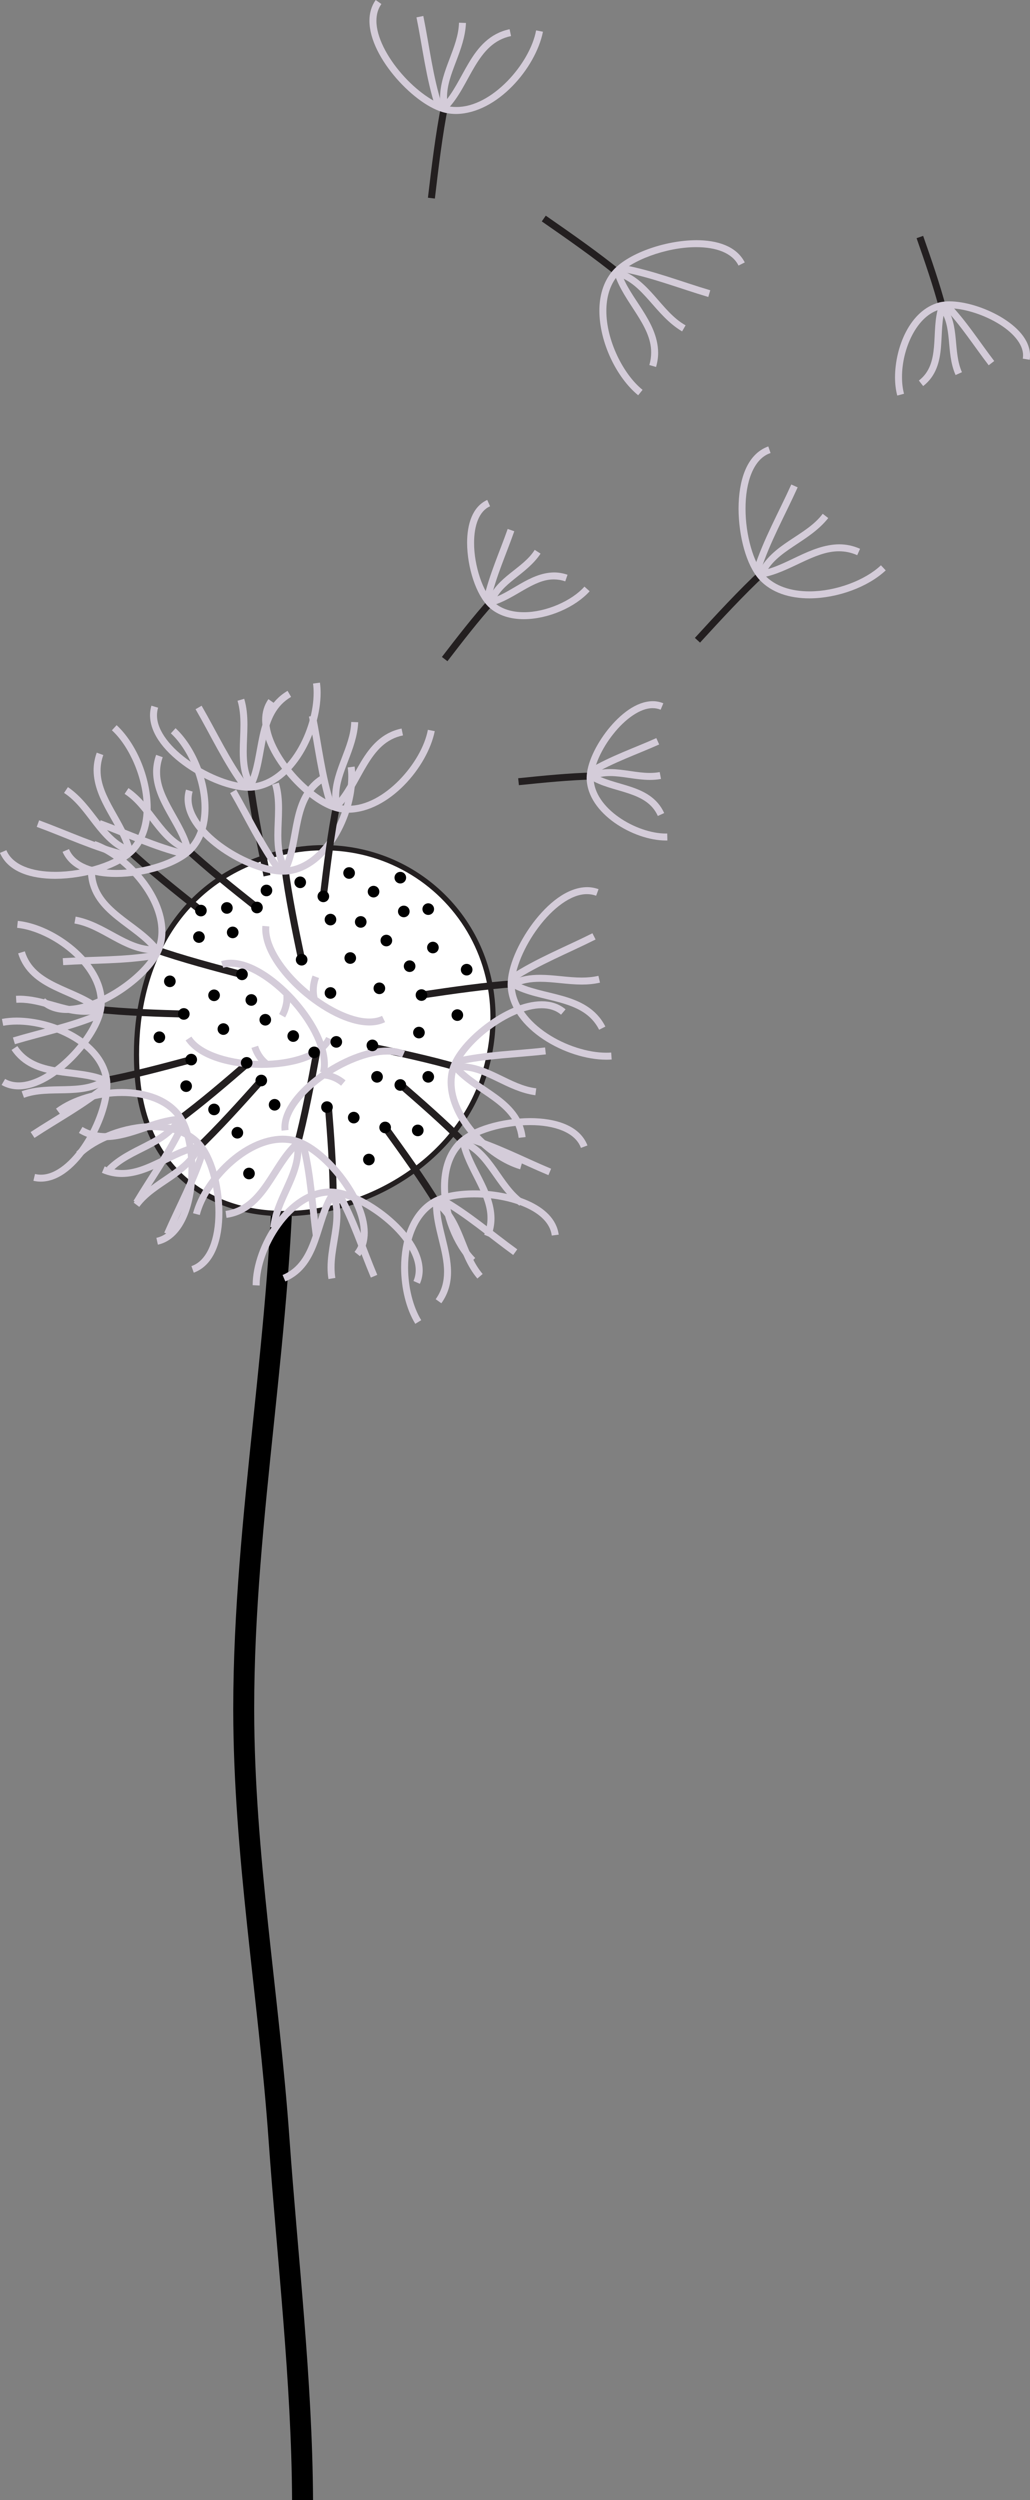 <?xml version="1.0" encoding="UTF-8"?><svg xmlns="http://www.w3.org/2000/svg" xmlns:xlink="http://www.w3.org/1999/xlink" height="800.0" preserveAspectRatio="xMidYMid meet" version="1.0" viewBox="335.1 100.0 329.8 800.0" width="329.8" zoomAndPan="magnify"><rect x="335.1" y="100.0" width="329.8" height="800.0" fill="#808080" stroke="none"/><g><g id="change1_1"><path d="M 435.332 899.965 C 435.137 861.59 430.473 822.172 427.777 784.195 C 424.5 738.133 416.539 693.02 416.492 647.27 C 416.492 647.105 416.492 646.934 416.492 646.746 C 416.469 585.621 429.219 524.668 429.238 462.676 C 429.238 455.102 429.047 447.512 428.613 439.906 L 421.914 440.289 C 422.34 447.754 422.531 455.215 422.531 462.676 C 422.551 523.734 409.805 584.699 409.785 646.746 C 409.785 646.906 409.785 647.082 409.785 647.273 C 409.848 693.797 417.859 739.074 421.09 784.672 C 423.805 822.859 428.438 862.145 428.621 899.996 L 428.621 900 L 435.332 899.965" fill="inherit"/></g><g id="change2_1"><path d="M 416.48 377.105 C 391.355 387.219 380.23 411.207 380.207 437.457 C 380.207 439.246 380.262 441.039 380.363 442.84 C 382.207 473.824 402.797 486.84 426.047 486.93 C 452.051 486.945 481 470.141 489.02 442.781 C 490.754 436.891 491.559 431.141 491.559 425.633 C 491.551 395.758 467.887 372.664 438.738 372.652 C 434.352 372.652 429.836 373.18 425.262 374.281 C 422.352 374.984 419.418 375.918 416.48 377.105 Z M 378.133 442.969 C 378.023 441.125 377.969 439.281 377.969 437.457 C 377.941 410.633 389.492 385.539 415.645 375.027 C 418.691 373.805 421.719 372.836 424.734 372.105 C 429.484 370.961 434.176 370.418 438.738 370.418 C 453.91 370.418 467.688 376.441 477.652 386.355 C 487.621 396.27 493.797 410.086 493.797 425.633 C 493.797 431.355 492.957 437.324 491.164 443.41 C 482.715 471.953 452.945 489.145 426.047 489.168 C 425.973 489.168 425.898 489.168 425.82 489.168 C 401.836 489.168 379.891 474.965 378.133 442.969" fill="#231f20"/></g><g id="change3_1"><path d="M 425.102 373.738 C 466.098 363.844 502.211 400.07 489.574 442.973 C 474.121 495.414 383.574 508.938 379.789 442.777 C 378.172 414.48 389.137 387.492 416.254 376.582 C 419.219 375.387 422.172 374.449 425.102 373.738" fill="#fff"/></g><g id="change2_2"><path d="M 478.656 133.621 L 476.465 133.184 C 474.547 142.805 473.273 153.512 472.121 163.27 L 474.344 163.535 C 475.492 153.781 476.762 143.117 478.656 133.621" fill="#231f20"/></g><g id="change4_1"><path d="M 508.953 110.152 L 506.758 109.727 C 504.805 120.348 492.547 134.383 481.16 134.234 C 480.199 134.234 479.25 134.141 478.301 133.945 C 474.195 133.121 468.355 128.965 463.727 123.637 C 459.066 118.316 455.602 111.816 455.629 106.66 C 455.629 104.641 456.117 102.852 457.219 101.289 L 455.391 100 C 453.992 101.977 453.387 104.277 453.391 106.66 C 453.414 112.77 457.191 119.516 462.039 125.102 C 466.93 130.672 472.867 135.066 477.848 136.137 C 478.945 136.363 480.055 136.473 481.16 136.473 C 494.281 136.328 506.629 121.77 508.953 110.152" fill="#d4ccd9"/></g><g id="change4_2"><path d="M 484.297 107.34 L 484.297 107.348 Z M 478.52 134.094 L 476.328 134.531 C 476.102 133.391 476 132.266 476.008 131.16 C 476.082 122.543 481.867 115.262 482.066 107.266 L 484.297 107.348 C 483.922 116.305 478.16 123.613 478.238 131.16 C 478.238 132.129 478.328 133.105 478.52 134.094" fill="#d4ccd9"/></g><g id="change4_3"><path d="M 476.676 133.699 C 473.719 124.707 472.57 114.566 470.641 105.113 L 468.453 105.562 C 470.363 114.879 471.5 125.098 474.551 134.398 L 476.676 133.699" fill="#d4ccd9"/></g><g id="change4_4"><path d="M 487.195 121.141 C 490.023 116.477 493.199 112.703 498.734 111.539 L 498.273 109.352 C 491.859 110.688 488.168 115.176 485.281 119.984 C 482.383 124.82 480.098 130.082 476.637 133.52 L 478.219 135.105 C 482.098 131.207 484.383 125.785 487.195 121.141" fill="#d4ccd9"/></g><g id="change2_3"><path d="M 534.371 186.977 C 526.785 180.77 517.93 174.609 509.855 169.008 L 508.578 170.844 C 516.652 176.449 525.469 182.578 532.961 188.711 L 534.371 186.977" fill="#231f20"/></g><g id="change4_5"><path d="M 540.848 224.746 C 534.613 219.746 529.215 208.828 529.254 199.457 C 529.254 195.164 530.344 191.246 532.844 188.242 C 536.699 183.496 548.438 179.035 558.074 179.09 C 564.375 179.09 569.559 180.906 571.57 184.98 L 573.57 183.969 C 570.887 178.719 564.707 176.855 558.074 176.855 C 547.777 176.91 535.875 181.211 531.121 186.816 C 528.207 190.32 527.012 194.805 527.016 199.457 C 527.051 209.648 532.574 220.887 539.441 226.484 L 540.848 224.746" fill="#d4ccd9"/></g><g id="change4_6"><path d="M 554.621 204.102 C 546.754 199.699 543.07 189.305 533.246 186.227 L 532.605 188.371 C 541.109 190.801 544.797 200.879 553.504 206.043 L 554.621 204.102" fill="#d4ccd9"/></g><g id="change4_7"><path d="M 562.523 192.883 L 561.891 195.031 C 552.641 192.293 543.156 188.535 533.816 186.922 L 534.203 184.715 C 543.848 186.395 553.402 190.191 562.523 192.883 Z M 561.891 195.031 L 561.891 195.031" fill="#d4ccd9"/></g><g id="change4_8"><path d="M 545.836 212.832 C 545.719 202.57 536.387 195.191 533.992 186.973 L 531.855 187.625 C 534.762 196.754 543.711 204.031 543.598 212.832 C 543.598 214.105 543.418 215.422 543.02 216.805 L 545.164 217.43 C 545.629 215.848 545.836 214.312 545.836 212.832" fill="#d4ccd9"/></g><g id="change2_4"><path d="M 421.691 379.996 C 419.688 370.383 417.512 359.879 416.289 350.285 L 414.074 350.566 C 415.309 360.285 417.496 370.84 419.5 380.453 L 421.691 379.996" fill="#231f20"/></g><g id="change4_9"><path d="M 416.32 352.922 C 422.945 352.121 428.289 347.336 431.973 341.336 C 435.66 335.312 437.75 328 437.762 321.699 C 437.758 320.574 437.691 319.484 437.547 318.43 L 435.332 318.734 C 435.465 319.676 435.523 320.664 435.523 321.699 C 435.531 327.512 433.535 334.523 430.066 340.168 C 426.594 345.828 421.707 350.043 416.059 350.703 C 415.637 350.754 415.184 350.781 414.703 350.777 C 409.738 350.805 402.211 347.965 396.102 343.723 C 389.941 339.508 385.312 333.875 385.367 328.867 C 385.367 328.055 385.484 327.254 385.723 326.453 L 385.719 326.453 L 383.578 325.812 C 383.277 326.82 383.133 327.844 383.133 328.867 C 383.188 335.23 388.434 341.117 394.828 345.566 C 401.273 349.996 408.973 352.992 414.703 353.016 C 415.262 353.016 415.801 352.984 416.32 352.922" fill="#d4ccd9"/></g><g id="change4_10"><path d="M 416.312 350.777 C 414.508 347.621 414.098 344.172 414.098 340.449 C 414.098 337.691 414.324 334.812 414.328 331.887 C 414.324 329.148 414.125 326.359 413.297 323.598 L 411.152 324.234 C 411.891 326.695 412.09 329.262 412.09 331.887 C 412.09 334.695 411.859 337.574 411.859 340.449 C 411.859 344.316 412.281 348.23 414.371 351.887 L 416.312 350.777" fill="#d4ccd9"/></g><g id="change4_11"><path d="M 414.438 350.992 C 408.777 343.406 404.48 334.164 399.652 325.82 L 397.719 326.938 C 402.484 335.16 406.801 344.48 412.641 352.324 L 414.438 350.992" fill="#d4ccd9"/></g><g id="change4_12"><path d="M 420.426 335.754 C 421.621 330.434 423.43 325.852 428.305 322.996 L 427.176 321.062 C 421.523 324.367 419.453 329.793 418.242 335.262 C 417.027 340.762 416.535 346.473 414.344 350.832 L 416.344 351.828 C 418.785 346.902 419.23 341.043 420.426 335.754" fill="#d4ccd9"/></g><g id="change2_5"><path d="M 432.781 406.863 C 430.77 397.254 428.598 386.746 427.379 377.148 L 425.16 377.426 C 426.395 387.156 428.582 397.703 430.59 407.328 L 432.781 406.863" fill="#231f20"/></g><g id="change4_13"><path d="M 427.406 379.785 C 434.039 378.984 439.379 374.191 443.062 368.188 C 446.754 362.168 448.848 354.852 448.855 348.543 C 448.855 347.422 448.789 346.324 448.645 345.277 L 446.434 345.578 C 446.559 346.512 446.621 347.508 446.617 348.543 C 446.625 354.355 444.629 361.375 441.16 367.023 C 437.688 372.688 432.797 376.906 427.141 377.566 C 426.723 377.613 426.266 377.641 425.789 377.641 C 420.824 377.66 413.293 374.824 407.18 370.586 C 401.02 366.363 396.387 360.73 396.441 355.719 C 396.441 354.902 396.551 354.098 396.789 353.297 L 394.652 352.656 C 394.348 353.672 394.203 354.699 394.203 355.719 C 394.266 362.086 399.508 367.973 405.91 372.426 C 412.355 376.859 420.055 379.855 425.789 379.875 C 426.344 379.875 426.883 379.848 427.406 379.785" fill="#d4ccd9"/></g><g id="change4_14"><path d="M 427.402 377.633 C 425.598 374.477 425.184 371.023 425.184 367.301 C 425.184 364.543 425.41 361.664 425.41 358.738 C 425.41 355.996 425.207 353.207 424.383 350.441 L 422.238 351.082 C 422.977 353.543 423.176 356.105 423.176 358.738 C 423.176 361.543 422.949 364.426 422.949 367.301 C 422.945 371.168 423.367 375.082 425.461 378.742 L 427.402 377.633" fill="#d4ccd9"/></g><g id="change4_15"><path d="M 425.52 377.855 C 419.855 370.258 415.559 361.012 410.727 352.664 L 408.793 353.785 C 413.562 362.008 417.883 371.336 423.727 379.188 L 425.52 377.855" fill="#d4ccd9"/></g><g id="change4_16"><path d="M 431.512 362.602 C 432.707 357.281 434.523 352.695 439.398 349.84 L 438.27 347.91 C 432.617 351.211 430.539 356.645 429.328 362.113 C 428.113 367.617 427.621 373.332 425.43 377.688 L 427.434 378.688 C 429.871 373.758 430.316 367.895 431.512 362.602" fill="#d4ccd9"/></g><g id="change2_6"><path d="M 419.59 446.488 L 417.926 445 C 411.438 452.246 404.348 460.156 397.422 466.766 L 397.418 466.766 L 398.961 468.383 C 405.984 461.688 413.105 453.742 419.59 446.488" fill="#231f20"/></g><g id="change4_17"><path d="M 406.312 488.031 C 406.277 479.109 403.707 469.711 399.52 465.195 C 395.625 461.047 389.898 459.398 383.965 459.398 C 374.875 459.422 365.117 463.184 359.531 468.543 L 361.09 470.148 C 366.078 465.301 375.504 461.617 383.965 461.633 C 389.508 461.633 394.574 463.184 397.891 466.727 C 401.406 470.395 404.113 479.578 404.078 488.031 C 404.098 496.16 401.645 503.344 396.391 505.141 L 397.145 507.242 C 403.953 504.715 406.297 496.453 406.312 488.031" fill="#d4ccd9"/></g><g id="change4_18"><path d="M 399.84 467.367 L 397.793 466.461 C 394.375 474.52 384.031 476.906 377.906 484.836 L 377.898 484.84 L 379.688 486.184 C 384.953 478.996 395.613 476.645 399.84 467.367" fill="#d4ccd9"/></g><g id="change4_19"><path d="M 401.199 468.484 L 399.066 467.832 C 396.348 476.801 391.504 485.66 387.691 494.414 L 389.742 495.309 C 393.496 486.676 398.387 477.754 401.199 468.484" fill="#d4ccd9"/></g><g id="change4_20"><path d="M 374.156 476.617 C 383.379 476.531 391.211 469.285 399.008 468.016 L 398.625 465.812 C 389.918 467.414 382.16 474.469 374.156 474.387 C 372.352 474.383 370.52 474.047 368.613 473.227 L 368.613 473.23 L 367.73 475.281 C 369.91 476.219 372.059 476.617 374.141 476.617 C 374.145 476.617 374.152 476.617 374.156 476.617" fill="#d4ccd9"/></g><g id="change2_7"><path d="M 415.922 440.418 L 414.465 438.723 C 407.043 445.137 398.934 452.133 391.148 457.848 L 392.477 459.652 C 400.355 453.859 408.504 446.828 415.922 440.418" fill="#231f20"/></g><g id="change4_21"><path d="M 394.938 489.367 C 396.832 484.93 397.676 479.48 397.676 474.176 C 397.652 467.184 396.246 460.469 393.441 456.543 C 389.227 450.742 381.734 448.469 374.141 448.465 C 366.324 448.477 358.289 450.848 353.035 454.742 L 354.371 456.535 C 359.078 453.016 366.789 450.691 374.141 450.703 C 381.332 450.695 388.07 452.895 391.629 457.852 C 393.973 461.043 395.457 467.512 395.441 474.176 C 395.441 479.242 394.613 484.445 392.883 488.484 C 391.141 492.555 388.586 495.348 385.176 496.094 L 385.652 498.281 C 390.043 497.309 393.062 493.781 394.938 489.367" fill="#d4ccd9"/></g><g id="change4_22"><path d="M 393.477 458.75 L 391.57 457.59 C 387.105 465.207 376.457 466.27 369.309 473.402 L 369.305 473.402 L 370.902 474.965 C 377.109 468.461 388.062 467.48 393.477 458.75" fill="#d4ccd9"/></g><g id="change4_23"><path d="M 394.703 460.047 L 392.664 459.129 C 388.785 467.742 382.801 475.98 377.859 484.238 L 377.859 484.242 L 379.781 485.391 C 384.645 477.242 390.688 468.949 394.703 460.047" fill="#d4ccd9"/></g><g id="change4_24"><path d="M 368.902 464.828 C 377.285 464.77 385.27 459.551 392.57 459.285 L 392.477 457.051 C 384.297 457.477 376.344 462.652 368.902 462.598 C 366.395 462.59 363.969 462.051 361.504 460.598 L 361.504 460.602 L 360.363 462.523 C 363.176 464.188 366.062 464.828 368.883 464.828 C 368.891 464.828 368.895 464.828 368.902 464.828" fill="#d4ccd9"/></g><g id="change2_8"><path d="M 413.91 411.066 C 404.348 408.562 393.906 405.805 384.715 402.594 L 383.98 404.703 C 393.285 407.957 403.777 410.719 413.344 413.227 L 413.91 411.066" fill="#231f20"/></g><g id="change4_25"><path d="M 356.523 424.137 C 362.48 424.121 369.254 421.172 375 417.211 C 380.738 413.227 385.453 408.273 387.102 403.742 C 387.766 401.895 388.07 399.973 388.07 398.039 C 387.965 385.668 376.129 372.828 365.559 369.141 L 364.832 371.25 C 374.484 374.477 385.934 387.133 385.832 398.039 C 385.832 399.738 385.566 401.398 384.992 402.988 C 383.688 406.727 379.223 411.602 373.73 415.371 C 368.25 419.172 361.73 421.918 356.523 421.898 C 353.715 421.898 351.336 421.145 349.516 419.438 L 347.98 421.066 C 350.289 423.234 353.305 424.137 356.504 424.137 C 356.512 424.137 356.52 424.137 356.523 424.137" fill="#d4ccd9"/></g><g id="change4_26"><path d="M 385.285 405.023 L 385.184 402.793 C 384.879 402.805 384.594 402.816 384.312 402.812 C 375.84 402.926 369.004 395.105 359.328 393.305 L 359.324 393.305 L 358.938 395.512 C 367.609 396.918 374.496 404.938 384.312 405.051 C 384.645 405.051 384.969 405.039 385.285 405.023" fill="#d4ccd9"/></g><g id="change4_27"><path d="M 384.914 406.785 L 384.516 404.582 C 375.145 406.273 364.879 406 355.199 406.598 L 355.199 406.602 L 355.336 408.832 C 364.883 408.23 375.223 408.523 384.914 406.785" fill="#d4ccd9"/></g><g id="change4_28"><path d="M 386.129 403.234 C 382.781 398.828 377.699 395.797 373.469 392.344 C 369.215 388.871 365.898 385.188 365.512 379.508 L 363.281 379.66 C 363.715 386.23 367.676 390.531 372.062 394.078 C 376.469 397.645 381.395 400.648 384.34 404.582 L 386.129 403.234" fill="#d4ccd9"/></g><g id="change2_9"><path d="M 400.129 390.492 C 392.297 384.285 383.758 377.488 376.562 370.781 L 375.035 372.418 C 382.324 379.211 390.906 386.031 398.73 392.242 L 400.129 390.492" fill="#231f20"/></g><g id="change4_29"><path d="M 378.297 372.801 C 381.895 368.992 383.352 363.793 383.348 358.383 C 383.32 348.531 378.656 337.789 372.441 332.043 L 370.93 333.688 C 376.578 338.836 381.141 349.25 381.109 358.383 C 381.109 363.414 379.766 368.004 376.676 371.262 C 372.781 375.461 362.082 379.016 352.773 378.977 C 345.391 378.984 339.117 376.82 337.141 372.043 L 335.086 372.922 C 337.766 379.066 345.082 381.203 352.773 381.215 C 362.637 381.168 373.523 377.762 378.297 372.801" fill="#d4ccd9"/></g><g id="change4_30"><path d="M 376.902 371.148 C 368.418 368.129 365.344 357.664 356.852 351.867 L 355.609 353.727 C 363.312 358.711 366.363 369.488 376.125 373.246 L 376.902 371.148" fill="#d4ccd9"/></g><g id="change4_31"><path d="M 375.578 372.543 C 366.215 370.301 356.832 365.867 347.629 362.484 L 347.629 362.488 L 346.859 364.59 C 355.938 367.91 365.383 372.391 375.055 374.719 L 375.578 372.543" fill="#d4ccd9"/></g><g id="change4_32"><path d="M 377.605 371.941 C 375.348 362.812 367.207 355.074 367.305 346.508 C 367.309 344.922 367.566 343.309 368.18 341.605 L 366.074 340.84 C 365.371 342.785 365.066 344.68 365.07 346.508 C 365.168 356.41 373.586 364.242 375.43 372.453 L 377.605 371.941" fill="#d4ccd9"/></g><g id="change2_10"><path d="M 418.074 389.512 C 410.512 383.52 402.254 376.949 395.289 370.465 L 395.289 370.469 L 393.766 372.102 C 400.824 378.672 409.117 385.27 416.68 391.27 L 418.074 389.512" fill="#231f20"/></g><g id="change4_33"><path d="M 396.98 372.469 C 400.469 368.785 401.871 363.742 401.867 358.508 C 401.844 348.969 397.336 338.582 391.312 333.016 L 389.805 334.664 C 395.25 339.629 399.656 349.688 399.633 358.508 C 399.629 363.367 398.328 367.793 395.352 370.938 C 391.605 374.984 381.266 378.426 372.273 378.375 C 365.141 378.387 359.09 376.297 357.191 371.699 L 355.133 372.578 C 357.738 378.539 364.832 380.609 372.273 380.617 C 381.82 380.574 392.348 377.281 396.98 372.469" fill="#d4ccd9"/></g><g id="change4_34"><path d="M 395.613 370.816 C 387.434 367.906 384.461 357.793 376.234 352.176 L 374.996 354.035 C 382.43 358.84 385.383 369.27 394.836 372.91 L 395.613 370.816" fill="#d4ccd9"/></g><g id="change4_35"><path d="M 394.324 372.16 C 385.281 369.988 376.215 365.711 367.312 362.445 L 366.543 364.539 C 375.312 367.75 384.449 372.078 393.805 374.336 L 394.324 372.16" fill="#d4ccd9"/></g><g id="change4_36"><path d="M 396.312 371.605 C 394.129 362.77 386.262 355.285 386.359 347.027 C 386.359 345.496 386.609 343.938 387.203 342.297 L 387.199 342.297 L 385.094 341.539 C 384.418 343.418 384.121 345.25 384.125 347.027 C 384.223 356.621 392.371 364.195 394.137 372.121 L 396.312 371.605" fill="#d4ccd9"/></g><g id="change2_11"><path d="M 395.168 423.398 C 385.676 423.133 375.305 422.82 366.008 421.816 L 365.762 424.035 C 375.191 425.059 385.609 425.367 395.102 425.637 L 395.168 423.398" fill="#231f20"/></g><g id="change4_37"><path d="M 358.766 439.117 C 363.953 433.828 367.91 427.484 368.531 422.426 C 368.598 421.82 368.637 421.223 368.637 420.625 C 368.617 413.98 364.508 407.824 359.07 403.16 C 353.609 398.5 346.766 395.281 340.805 394.664 L 340.582 396.891 C 345.918 397.422 352.488 400.465 357.613 404.863 C 362.766 409.258 366.414 414.957 366.398 420.625 C 366.395 421.137 366.367 421.648 366.309 422.164 C 365.859 426.305 362.145 432.551 357.172 437.547 C 352.23 442.586 346.02 446.387 341.051 446.348 C 339.492 446.348 338.055 446 336.734 445.242 L 335.609 447.172 C 337.301 448.152 339.16 448.586 341.051 448.586 C 347.102 448.551 353.547 444.363 358.766 439.117" fill="#d4ccd9"/></g><g id="change4_38"><path d="M 367.082 424.051 L 366.453 421.902 C 365.043 422.316 363.645 422.488 362.227 422.488 C 355.746 422.539 348.988 418.656 341.359 418.609 C 340.977 418.609 340.598 418.621 340.211 418.645 L 340.34 420.875 C 340.684 420.855 341.02 420.848 341.359 420.848 C 348.191 420.797 354.914 424.676 362.227 424.723 C 362.238 424.723 362.246 424.723 362.254 424.723 C 363.844 424.723 365.457 424.527 367.082 424.051" fill="#d4ccd9"/></g><g id="change4_39"><path d="M 367.117 425.777 L 366.234 423.723 C 357.828 427.344 348.168 429.312 339.234 431.984 L 339.875 434.125 C 348.676 431.484 358.414 429.516 367.117 425.777" fill="#d4ccd9"/></g><g id="change4_40"><path d="M 367.488 422.117 C 363.391 418.711 357.973 416.98 353.27 414.672 C 348.535 412.348 344.645 409.625 343.047 404.41 L 340.91 405.062 C 342.754 411.137 347.406 414.312 352.289 416.684 C 357.191 419.062 362.453 420.801 366.055 423.84 L 367.488 422.117" fill="#d4ccd9"/></g><g id="change2_12"><path d="M 396.617 440.141 L 396.039 437.98 C 386.863 440.441 376.84 443.121 367.648 444.828 L 367.645 444.828 L 368.055 447.027 C 377.375 445.297 387.441 442.605 396.617 440.141" fill="#231f20"/></g><g id="change4_41"><path d="M 363.781 466.707 C 367.797 460.422 370.426 452.871 370.438 447.184 C 370.438 446.309 370.375 445.469 370.234 444.684 C 367.93 432.508 352.391 425.672 340.488 425.613 C 338.824 425.613 337.223 425.754 335.711 426.043 L 336.137 428.234 C 337.477 427.98 338.949 427.848 340.488 427.848 C 351.68 427.793 366.348 434.719 368.031 445.074 C 368.148 445.707 368.211 446.414 368.207 447.184 C 368.219 452.195 365.727 459.555 361.895 465.5 C 358.082 471.492 352.941 475.938 348.191 475.883 C 347.562 475.883 346.941 475.809 346.312 475.66 L 345.797 477.836 C 346.598 478.027 347.395 478.113 348.191 478.113 C 354.328 478.059 359.75 472.949 363.781 466.707" fill="#d4ccd9"/></g><g id="change4_42"><path d="M 369.316 446.652 L 368.102 444.781 C 361.02 449.535 351.285 445.973 342.023 449.184 L 342.785 451.285 C 350.918 448.223 360.895 451.996 369.316 446.652" fill="#d4ccd9"/></g><g id="change4_43"><path d="M 369.844 448.301 L 368.41 446.582 C 361.398 452.465 352.703 457.121 344.91 462.246 L 344.906 462.246 L 346.141 464.113 C 353.812 459.059 362.582 454.379 369.844 448.301" fill="#d4ccd9"/></g><g id="change4_44"><path d="M 369.152 444.691 C 364.246 442.602 358.562 442.492 353.391 441.633 C 348.191 440.766 343.68 439.273 340.66 434.734 L 338.801 435.973 C 342.305 441.262 347.672 442.969 353.027 443.84 C 358.406 444.711 363.949 444.871 368.27 446.742 L 369.152 444.691" fill="#d4ccd9"/></g><g id="change2_13"><path d="M 476.344 484.984 C 471.297 476.68 465.039 468.004 459.324 460.113 L 457.516 461.422 C 463.227 469.316 469.457 477.953 474.438 486.148 L 476.344 484.984" fill="#231f20"/></g><g id="change4_45"><path d="M 469.973 522.438 C 467.355 518.195 465.766 511.859 465.773 505.574 C 465.766 497.285 468.504 489.219 474.496 485.676 C 477.164 484.059 481.855 483.129 486.969 483.141 C 492.516 483.137 498.586 484.191 503.301 486.297 C 508.055 488.406 511.285 491.469 511.773 495.359 L 513.996 495.074 C 513.328 490.035 509.285 486.5 504.215 484.246 C 499.102 481.984 492.797 480.902 486.969 480.902 C 481.594 480.914 476.645 481.801 473.344 483.754 C 466.324 487.988 463.547 496.867 463.535 505.574 C 463.543 512.23 465.168 518.879 468.07 523.605 L 469.973 522.438" fill="#d4ccd9"/></g><g id="change4_46"><path d="M 489.645 507.656 C 486.734 504.273 485.191 499.914 483.438 495.574 C 481.668 491.258 479.66 486.922 475.535 483.906 L 474.219 485.719 C 477.766 488.301 479.625 492.148 481.363 496.418 C 483.102 500.672 484.684 505.301 487.949 509.109 L 489.645 507.656" fill="#d4ccd9"/></g><g id="change4_47"><path d="M 500.727 499.77 L 499.418 501.582 C 491.664 495.977 484.027 489.34 475.836 484.758 L 476.93 482.812 C 485.398 487.551 493.082 494.25 500.727 499.77 Z M 499.422 501.582 L 499.418 501.586 L 499.418 501.582 L 499.422 501.582" fill="#d4ccd9"/></g><g id="change4_48"><path d="M 479.52 506.992 C 479.48 499.574 475.945 492.168 475.984 485.617 C 475.984 485.359 475.984 485.102 475.996 484.852 L 473.762 484.773 C 473.75 485.051 473.746 485.336 473.742 485.617 C 473.785 492.895 477.316 500.289 477.281 506.992 C 477.273 510.051 476.598 512.926 474.602 515.727 L 476.418 517.027 C 478.727 513.82 479.523 510.383 479.52 506.992" fill="#d4ccd9"/></g><g id="change2_14"><path d="M 442.891 482.902 C 442.891 473.277 442.066 462.73 441.297 453.113 L 439.07 453.289 C 439.84 462.902 440.656 473.402 440.656 482.902 L 442.891 482.902" fill="#231f20"/></g><g id="change4_49"><path d="M 418.242 511.164 C 418.23 505.484 420.801 498.191 424.973 492.449 C 429.145 486.672 434.832 482.52 440.855 482.539 C 440.867 482.539 440.898 482.539 440.957 482.539 C 445.348 482.539 452.383 485.84 458.09 490.566 C 463.848 495.27 468.254 501.395 468.207 506.469 C 468.203 507.66 467.98 508.801 467.492 509.898 L 469.535 510.805 C 470.156 509.41 470.441 507.945 470.441 506.469 C 470.391 500.156 465.492 493.801 459.508 488.84 C 453.473 483.906 446.324 480.383 440.996 480.309 C 440.961 480.309 440.914 480.301 440.855 480.301 C 433.758 480.32 427.574 485.035 423.16 491.133 C 418.746 497.258 416.016 504.84 416.004 511.164 C 416.004 511.164 416.004 511.188 416 511.238 L 418.234 511.348 C 418.234 511.305 418.242 511.25 418.242 511.164" fill="#d4ccd9"/></g><g id="change4_50"><path d="M 442.477 508.914 C 442.293 507.809 442.219 506.688 442.219 505.566 C 442.199 500.125 444.086 494.504 444.102 488.766 C 444.102 486.383 443.758 483.957 442.758 481.566 L 440.695 482.43 C 441.555 484.488 441.867 486.586 441.867 488.766 C 441.887 493.996 439.996 499.637 439.98 505.566 C 439.98 506.789 440.062 508.027 440.27 509.273 L 440.266 509.277 L 442.477 508.914" fill="#d4ccd9"/></g><g id="change4_51"><path d="M 455.902 507.938 C 452.277 499.344 449.227 489.723 444.504 481.355 L 442.555 482.449 C 447.125 490.539 450.168 500.082 453.844 508.809 L 453.84 508.809 L 455.902 507.938" fill="#d4ccd9"/></g><g id="change4_52"><path d="M 436.938 497.309 C 438.805 492.094 439.988 486.594 442.656 482.621 L 440.797 481.379 C 437.809 485.883 436.652 491.539 434.832 496.543 C 433.008 501.578 430.68 505.809 425.582 507.984 L 425.582 507.988 L 426.461 510.043 C 432.387 507.52 435.078 502.488 436.938 497.309" fill="#d4ccd9"/></g><g id="change2_15"><path d="M 437.602 436.918 L 435.402 436.512 C 433.598 446.301 431.609 456.996 429.078 466.473 L 429.074 466.473 L 431.238 467.051 C 433.797 457.453 435.793 446.711 437.602 436.918" fill="#231f20"/></g><g id="change4_53"><path d="M 452.855 494.41 C 452.836 488.312 449.414 481.465 444.934 475.711 C 440.414 469.977 434.875 465.355 430.043 463.996 C 428.578 463.586 427.09 463.398 425.602 463.398 C 412.711 463.523 399.934 476.938 396.906 488.219 L 399.074 488.781 C 401.676 478.465 414.32 465.508 425.602 465.633 C 426.898 465.633 428.184 465.801 429.445 466.148 C 433.441 467.223 438.895 471.602 443.168 477.09 C 447.473 482.566 450.645 489.172 450.617 494.41 C 450.617 496.793 450.004 498.863 448.625 500.574 L 448.621 500.578 L 450.363 501.98 C 452.113 499.816 452.859 497.176 452.855 494.41" fill="#d4ccd9"/></g><g id="change4_54"><path d="M 431.609 467.973 C 431.613 467.23 431.566 466.469 431.453 465.695 L 429.242 466.004 C 429.332 466.664 429.371 467.316 429.371 467.973 C 429.469 476.02 422.672 483.246 421.645 492.668 L 421.645 492.672 L 423.871 492.887 C 424.617 484.457 431.516 477.219 431.609 467.973" fill="#d4ccd9"/></g><g id="change4_55"><path d="M 437.52 495.512 C 436.203 485.965 435.727 475.559 433.25 465.957 L 431.082 466.516 C 433.488 475.809 433.977 486.133 435.305 495.812 L 437.52 495.512" fill="#d4ccd9"/></g><g id="change4_56"><path d="M 421.457 479.812 C 424.703 475.113 427.355 469.945 431.082 466.695 L 429.609 465.012 C 425.434 468.695 422.77 474.027 419.621 478.535 C 416.457 483.066 412.992 486.68 407.316 487.488 L 407.633 489.703 C 414.199 488.777 418.219 484.484 421.457 479.812" fill="#d4ccd9"/></g><g id="change2_16"><path d="M 484.953 465.316 C 478.262 458.512 470.336 451.621 463.109 445.359 L 461.648 447.051 C 468.867 453.309 476.758 460.168 483.359 466.883 L 484.953 465.316" fill="#231f20"/></g><g id="change4_57"><path d="M 521.109 467.312 L 521.105 467.312 Z M 487.258 502.531 L 485.676 504.113 C 480.23 498.602 476.336 488.816 476.312 479.738 C 476.312 474.074 477.871 468.613 481.781 464.816 C 486.285 460.527 495.848 457.816 504.812 457.781 C 512.855 457.797 520.68 460.027 523.203 466.527 L 521.109 467.312 C 519.312 462.316 512.559 460 504.812 460.016 C 496.336 459.984 486.98 462.824 483.336 466.422 C 480.004 469.645 478.551 474.457 478.547 479.738 C 478.527 488.164 482.336 497.621 487.258 502.531" fill="#d4ccd9"/></g><g id="change4_58"><path d="M 502.742 484 C 495.605 478.934 493.137 468.484 483.934 464.469 L 483.062 466.527 C 491.023 469.754 493.527 479.891 501.426 485.809 L 502.742 484" fill="#d4ccd9"/></g><g id="change4_59"><path d="M 511.562 473.973 C 503.016 470.414 494.176 465.738 485.012 463.105 L 484.395 465.258 C 493.254 467.793 502.031 472.418 510.703 476.035 L 511.562 473.973" fill="#d4ccd9"/></g><g id="change4_60"><path d="M 493.434 489.852 C 493.34 480.66 485.977 473 484.594 465.289 L 482.398 465.703 C 484.133 474.328 491.289 481.906 491.195 489.852 C 491.195 491.555 490.887 493.285 490.145 495.094 L 490.141 495.098 L 492.215 495.949 C 493.066 493.871 493.434 491.824 493.434 489.852" fill="#d4ccd9"/></g><g id="change2_17"><path d="M 482.113 440.555 C 472.941 437.855 462.648 435.691 453.266 433.723 L 452.812 435.91 C 462.188 437.875 472.43 440.039 481.488 442.699 L 482.113 440.555" fill="#231f20"/></g><g id="change4_61"><path d="M 502.266 472.016 C 492.547 469.305 480.531 457.086 480.648 446.355 C 480.652 444.98 480.836 443.625 481.234 442.309 C 482.348 438.547 486.602 433.469 491.902 429.508 C 497.188 425.516 503.531 422.605 508.562 422.625 C 510.984 422.629 513.062 423.262 514.742 424.688 L 516.191 422.977 C 514.047 421.152 511.367 420.383 508.562 420.387 C 502.711 420.406 496.117 423.562 490.559 427.723 C 485.016 431.918 480.512 437.074 479.094 441.66 C 478.629 443.199 478.414 444.777 478.418 446.355 C 478.531 458.648 490.977 471.016 501.648 474.164 L 502.266 472.016" fill="#d4ccd9"/></g><g id="change4_62"><path d="M 506.805 448.246 L 506.52 450.465 C 497.32 449.23 490.457 442.344 482.59 442.449 C 482.082 442.449 481.57 442.473 481.055 442.527 L 480.801 440.309 C 481.41 440.238 482.008 440.207 482.59 440.211 C 491.707 440.309 498.594 447.32 506.805 448.246 Z M 506.523 450.469 L 506.52 450.469 L 506.52 450.465 C 506.52 450.465 506.523 450.465 506.523 450.469" fill="#d4ccd9"/></g><g id="change4_63"><path d="M 509.879 437.395 Z M 509.879 437.395 C 500.531 438.449 490.582 438.672 481.594 440.766 L 481.086 438.586 C 490.391 436.434 500.422 436.219 509.629 435.172 L 509.879 437.395" fill="#d4ccd9"/></g><g id="change4_64"><path d="M 503.391 463.836 C 502.648 457.477 498.602 453.496 494.18 450.27 C 489.734 447.031 484.82 444.359 481.789 440.703 L 480.07 442.133 C 483.527 446.25 488.598 448.938 492.855 452.074 C 497.145 455.227 500.52 458.633 501.172 464.098 L 503.391 463.836" fill="#d4ccd9"/></g><g id="change2_18"><path d="M 500.301 415.852 L 500.148 413.621 C 490.34 414.285 479.641 415.855 469.887 417.301 L 470.215 419.512 C 479.961 418.066 490.617 416.508 500.301 415.852" fill="#231f20"/></g><g id="change4_65"><path d="M 530.953 439.031 L 530.801 436.801 C 530.293 436.836 529.77 436.852 529.234 436.852 C 523.387 436.863 516.109 434.57 510.312 430.719 C 504.492 426.871 500.23 421.531 499.895 415.602 C 499.879 415.398 499.879 415.188 499.879 414.961 C 499.848 410.219 502.941 402.797 507.48 396.766 C 511.996 390.688 517.949 386.059 523.062 386.113 C 524.059 386.113 525.027 386.277 525.984 386.625 L 526.75 384.523 C 525.547 384.086 524.301 383.875 523.062 383.875 C 516.641 383.934 510.445 389.113 505.691 395.43 C 500.957 401.793 497.668 409.355 497.645 414.961 C 497.645 415.215 497.645 415.461 497.66 415.73 C 498.09 422.691 502.93 428.508 509.078 432.586 C 515.254 436.668 522.824 439.078 529.234 439.09 C 529.824 439.09 530.398 439.066 530.953 439.031" fill="#d4ccd9"/></g><g id="change4_66"><path d="M 508.012 414.156 C 512.227 414.148 516.734 415.035 521.371 415.047 C 523.305 415.047 525.262 414.887 527.219 414.43 L 527.215 414.43 L 526.707 412.25 C 524.961 412.656 523.188 412.809 521.371 412.809 C 517.027 412.812 512.523 411.93 508.012 411.922 C 504.93 411.922 501.816 412.348 498.812 413.848 L 499.812 415.848 C 502.41 414.555 505.125 414.156 508.012 414.156" fill="#d4ccd9"/></g><g id="change4_67"><path d="M 525.801 400.621 L 524.793 398.629 C 516.277 402.914 506.676 406.691 498.473 412.078 L 499.703 413.949 C 507.637 408.727 517.152 404.969 525.801 400.621" fill="#d4ccd9"/></g><g id="change4_68"><path d="M 528.938 428.484 C 525.961 422.633 520.648 420.23 515.238 418.695 C 509.801 417.156 504.109 416.324 499.867 413.875 L 498.758 415.816 C 503.551 418.551 509.395 419.34 514.625 420.848 C 519.879 422.359 524.363 424.449 526.941 429.5 L 526.941 429.504 L 528.938 428.484" fill="#d4ccd9"/></g><g id="change2_19"><path d="M 493.547 292.875 L 491.891 291.375 C 486.637 297.184 481.371 303.996 476.594 310.215 L 478.367 311.578 C 483.148 305.363 488.375 298.59 493.547 292.875" fill="#231f20"/></g><g id="change4_69"><path d="M 523.902 289.195 L 522.234 287.707 C 518.266 292.195 509.996 295.926 502.832 295.898 C 499.047 295.895 495.621 294.898 493.156 292.629 C 489.828 289.652 486.859 281.047 486.902 273.699 C 486.895 268.125 488.527 263.508 492.02 262.008 L 491.113 259.969 C 486.305 262.16 484.672 267.812 484.664 273.699 C 484.711 281.625 487.535 290.418 491.645 294.277 C 494.648 297.035 498.668 298.133 502.832 298.133 C 510.734 298.105 519.332 294.27 523.902 289.195" fill="#d4ccd9"/></g><g id="change4_70"><path d="M 508.188 277.156 L 506.309 275.945 C 502.574 281.961 494.117 284.48 491.203 292.316 L 493.309 293.066 C 495.508 286.508 503.648 283.973 508.188 277.156" fill="#d4ccd9"/></g><g id="change4_71"><path d="M 499.77 269.992 L 499.77 269.996 Z M 499.77 269.996 C 497.219 277.27 493.859 284.672 492.215 292.012 L 490.027 291.523 C 491.754 283.871 495.16 276.406 497.656 269.254 L 499.77 269.996" fill="#d4ccd9"/></g><g id="change4_72"><path d="M 512.473 285.41 C 513.641 285.41 514.832 285.594 516.09 286.027 L 516.82 283.914 C 515.336 283.398 513.875 283.172 512.473 283.172 C 504.469 283.277 498.359 290.109 491.984 291.609 L 492.531 293.777 C 499.82 291.836 505.832 285.305 512.473 285.41" fill="#d4ccd9"/></g><g id="change2_20"><path d="M 525.266 349.422 Z M 525.266 349.422 C 517.559 349.594 509.039 350.449 501.246 351.246 L 501.016 349.023 C 508.82 348.227 517.383 347.359 525.219 347.184 L 525.266 349.422" fill="#231f20"/></g><g id="change4_73"><path d="M 546.637 327.105 L 546.633 327.105 L 546.633 327.102 C 546.637 327.105 546.637 327.105 546.637 327.105 Z M 548.793 368.945 C 548.633 368.949 548.461 368.953 548.285 368.953 C 543.082 368.941 536.918 366.801 531.914 363.289 C 526.938 359.781 523.039 354.82 522.938 349.004 L 522.938 348.93 C 522.941 348.887 522.941 348.863 522.941 348.863 L 522.941 348.859 C 522.977 344.383 525.781 338.48 529.73 333.473 C 533.711 328.516 538.832 324.414 544.09 324.367 C 545.242 324.367 546.395 324.578 547.496 325.043 L 546.633 327.102 C 545.812 326.762 544.969 326.605 544.09 326.605 C 540.098 326.551 535.203 330.137 531.484 334.863 C 527.73 339.539 525.145 345.324 525.18 348.859 C 525.18 348.91 525.18 348.961 525.176 348.996 C 525.234 353.746 528.562 358.195 533.203 361.461 C 537.828 364.734 543.695 366.73 548.285 366.719 C 548.438 366.719 548.59 366.715 548.738 366.707 L 548.793 368.945" fill="#d4ccd9"/></g><g id="change4_74"><path d="M 546.746 349.254 L 546.742 349.254 L 546.336 347.055 C 545.301 347.25 544.254 347.328 543.195 347.328 C 539.102 347.344 534.816 346.105 530.441 346.094 C 528.328 346.09 526.176 346.398 524.059 347.34 L 524.965 349.383 C 526.727 348.602 528.539 348.328 530.441 348.328 C 534.383 348.316 538.68 349.551 543.195 349.566 C 544.359 349.566 545.551 349.477 546.746 349.254" fill="#d4ccd9"/></g><g id="change4_75"><path d="M 546.164 338.219 L 546.16 338.219 C 546.16 338.219 546.16 338.219 546.164 338.219 Z M 546.16 338.219 C 539.121 341.363 531.434 344.012 524.977 347.859 L 523.828 345.938 C 530.57 341.934 538.344 339.273 545.25 336.18 L 546.16 338.219" fill="#d4ccd9"/></g><g id="change4_76"><path d="M 547.77 360.168 L 545.734 361.098 C 543.906 357.07 540.496 355.285 536.391 353.898 C 532.309 352.516 527.676 351.676 523.91 349.305 L 525.109 347.418 C 528.336 349.484 532.812 350.352 537.102 351.777 C 541.359 353.191 545.578 355.324 547.77 360.168 Z M 545.734 361.098 L 545.73 361.098 L 545.734 361.098" fill="#d4ccd9"/></g><g id="change2_21"><path d="M 638.09 198.59 L 635.93 199.156 C 633.973 191.695 631.164 183.613 628.582 176.215 L 630.688 175.477 C 633.277 182.879 636.102 191.008 638.09 198.59 Z M 635.93 199.156 L 635.93 199.156" fill="#231f20"/></g><g id="change4_77"><path d="M 624.559 225.996 C 624.133 224.418 623.918 222.602 623.918 220.676 C 623.871 211.75 628.621 200.797 636.344 198.965 C 637.121 198.762 638.055 198.66 639.09 198.66 C 643.406 198.648 649.477 200.434 654.328 203.285 C 659.223 206.129 662.73 210.02 662.68 213.73 C 662.68 214.074 662.648 214.414 662.594 214.766 L 664.801 215.125 C 664.879 214.656 664.914 214.191 664.914 213.73 C 664.855 208.605 660.609 204.398 655.457 201.355 C 650.254 198.324 643.98 196.438 639.09 196.426 C 637.906 196.426 636.801 196.539 635.793 196.793 C 626.395 199.301 621.723 211.125 621.68 220.676 C 621.68 222.77 621.914 224.77 622.395 226.574 L 624.559 225.996" fill="#d4ccd9"/></g><g id="change4_78"><path d="M 643.109 219.102 L 641.07 220.008 C 639.41 216.262 639.258 212.309 638.895 208.633 C 638.543 204.949 637.992 201.602 635.891 198.852 L 637.672 197.496 C 640.203 200.824 640.754 204.68 641.121 208.422 C 641.48 212.18 641.664 215.871 643.109 219.102 Z M 641.07 220.008 L 641.07 220.008" fill="#d4ccd9"/></g><g id="change4_79"><path d="M 653.445 215.52 L 651.672 216.883 C 646.977 210.766 642.621 203.898 637.379 198.508 L 638.98 196.953 C 644.445 202.578 648.832 209.52 653.445 215.52 Z M 651.672 216.887 L 651.668 216.887 L 651.672 216.883 L 651.672 216.887" fill="#d4ccd9"/></g><g id="change4_80"><path d="M 636.383 211.215 C 636.773 206.715 636.578 202.156 637.84 198.539 L 635.727 197.812 C 634.289 202.023 634.551 206.723 634.156 211.016 C 633.758 215.332 632.812 219.059 629.32 221.773 L 629.316 221.773 L 630.691 223.539 C 634.898 220.285 635.988 215.688 636.383 211.215" fill="#d4ccd9"/></g><g id="change2_22"><path d="M 580.297 283.836 L 578.773 282.199 C 571.574 288.895 564.258 296.852 557.598 304.117 L 559.246 305.629 C 565.902 298.367 573.188 290.445 580.297 283.836" fill="#231f20"/></g><g id="change4_81"><path d="M 618.703 282.516 L 617.168 280.887 C 612.129 285.668 602.738 289.25 594.258 289.23 C 588.484 289.23 583.215 287.613 579.816 283.895 C 576.379 280.203 573.781 271.16 573.816 262.746 C 573.793 254.301 576.359 246.754 581.828 244.965 L 581.102 242.848 C 574.035 245.379 571.602 254.012 571.578 262.746 C 571.609 271.613 574.082 280.867 578.172 285.402 C 582.152 289.754 588.102 291.469 594.258 291.469 C 603.348 291.445 613.078 287.793 618.703 282.516" fill="#d4ccd9"/></g><g id="change4_82"><path d="M 600.301 265.773 Z M 600.301 265.773 C 593.988 273.727 583.48 276.012 579.914 284.145 L 577.879 283.215 C 582.27 273.871 593.094 271.629 598.531 264.406 L 600.301 265.773" fill="#d4ccd9"/></g><g id="change4_83"><path d="M 590.504 255.949 L 588.465 255.031 C 584.555 263.727 579.48 272.707 576.512 282.059 L 578.641 282.734 C 581.508 273.684 586.527 264.77 590.504 255.949" fill="#d4ccd9"/></g><g id="change4_84"><path d="M 609.586 277.652 L 609.578 277.652 C 609.578 277.652 609.578 277.652 609.586 277.652 Z M 603.785 276.406 C 595.738 276.324 587.844 283.277 579.074 284.781 L 578.719 282.574 C 586.582 281.383 594.547 274.258 603.785 274.172 C 605.969 274.172 608.215 274.594 610.488 275.609 L 609.578 277.652 C 607.59 276.77 605.684 276.41 603.785 276.406" fill="#d4ccd9"/></g><g id="change2_23"><path d="M 444.113 357.227 L 444.109 357.227 C 444.109 357.227 444.109 357.227 444.113 357.227 Z M 444.109 357.227 C 442.203 366.66 440.914 377.254 439.742 386.957 L 437.52 386.695 C 438.691 376.988 439.988 366.34 441.918 356.781 L 444.109 357.227" fill="#231f20"/></g><g id="change4_85"><path d="M 474.305 333.961 L 472.105 333.527 C 470.145 344.07 457.938 357.977 446.629 357.832 C 445.668 357.832 444.703 357.734 443.754 357.535 C 439.684 356.711 433.887 352.57 429.301 347.262 C 424.684 341.969 421.254 335.504 421.277 330.375 C 421.277 328.355 421.773 326.562 422.875 325.008 L 421.047 323.719 C 419.645 325.691 419.035 327.992 419.039 330.375 C 419.066 336.453 422.809 343.168 427.617 348.727 C 432.461 354.273 438.348 358.652 443.293 359.727 C 444.402 359.957 445.52 360.066 446.629 360.066 C 459.668 359.918 471.965 345.496 474.305 333.961" fill="#d4ccd9"/></g><g id="change4_86"><path d="M 443.98 357.691 C 443.793 356.715 443.703 355.758 443.703 354.809 C 443.625 347.289 449.391 340.027 449.797 331.102 L 449.793 331.102 L 447.562 331.02 C 447.34 338.98 441.547 346.219 441.469 354.809 C 441.469 355.898 441.57 357 441.785 358.121 L 443.98 357.691" fill="#d4ccd9"/></g><g id="change4_87"><path d="M 442.137 357.293 C 439.223 348.34 438.105 338.254 436.223 328.844 L 436.219 328.844 L 434.027 329.285 C 435.898 338.559 437.004 348.723 440.012 357.984 L 442.137 357.293" fill="#d4ccd9"/></g><g id="change4_88"><path d="M 452.641 344.836 C 455.461 340.199 458.629 336.457 464.133 335.32 L 463.676 333.125 C 457.293 334.441 453.609 338.898 450.727 343.672 C 447.828 348.473 445.547 353.699 442.098 357.113 L 443.676 358.695 C 447.539 354.828 449.824 349.445 452.641 344.836" fill="#d4ccd9"/></g><g id="change4_89"><path d="M 441.555 432.789 L 439.535 431.824 C 437.387 436.617 428.312 439.535 418.836 439.48 C 409.277 439.527 399.5 436.602 396.395 431.695 L 394.527 432.918 C 398.625 439.008 408.883 441.664 418.836 441.711 C 428.668 441.656 438.387 439.102 441.555 432.789" fill="#d4ccd9"/></g><g id="change4_90"><path d="M 420.91 439.391 C 419.504 438.277 418.344 436.535 417.742 434.625 L 415.613 435.305 C 416.344 437.602 417.703 439.699 419.516 441.145 L 420.91 439.391" fill="#d4ccd9"/></g><g id="change4_91"><path d="M 463.848 438.344 L 463.844 438.344 Z M 427.492 461.559 L 425.27 461.812 C 425.23 461.438 425.203 461.062 425.207 460.68 C 425.277 454.668 430.539 448.516 437.238 443.625 C 443.98 438.77 452.281 435.23 459.09 435.215 C 461.137 435.215 463.062 435.543 464.758 436.301 L 463.848 438.344 C 462.512 437.746 460.898 437.449 459.09 437.449 C 453.055 437.43 444.977 440.773 438.547 445.434 C 432.074 450.066 427.371 456.082 427.441 460.68 C 427.441 460.973 427.461 461.262 427.492 461.559" fill="#d4ccd9"/></g><g id="change4_92"><path d="M 445.742 445.699 L 444.312 447.414 C 442.77 446.133 440.859 445.293 439.074 445.121 L 439.297 442.895 C 441.598 443.129 443.875 444.148 445.742 445.699 Z M 444.312 447.414 L 444.309 447.418 L 444.312 447.414" fill="#d4ccd9"/></g><g id="change4_93"><path d="M 440.086 440.492 C 440.047 433.621 435.387 425.453 429.289 418.828 C 423.148 412.234 415.586 407.148 409.035 407.094 C 407.953 407.094 406.898 407.242 405.895 407.562 L 406.57 409.691 C 407.34 409.449 408.156 409.328 409.035 409.328 C 414.387 409.277 421.789 413.98 427.645 420.344 C 433.535 426.676 437.887 434.652 437.852 440.492 C 437.852 441.352 437.758 442.168 437.574 442.926 L 437.57 442.926 L 439.746 443.449 C 439.977 442.504 440.086 441.512 440.086 440.492" fill="#d4ccd9"/></g><g id="change4_94"><path d="M 428.105 419.293 C 428.105 419 428.094 418.695 428.062 418.387 L 425.84 418.602 C 425.859 418.816 425.871 419.051 425.871 419.293 C 425.871 421 425.367 422.852 424.461 424.473 L 424.457 424.473 L 426.406 425.562 C 427.496 423.625 428.105 421.434 428.105 419.293" fill="#d4ccd9"/></g><g id="change4_95"><path d="M 458.41 427.07 L 457.434 425.059 C 456.266 425.633 454.891 425.91 453.344 425.91 C 447.469 425.945 439.27 421.715 432.723 415.91 C 426.141 410.145 421.25 402.789 421.301 397.27 C 421.301 396.992 421.312 396.723 421.332 396.453 L 419.105 396.262 C 419.078 396.594 419.062 396.934 419.062 397.27 C 419.117 404.016 424.434 411.539 431.242 417.59 C 438.098 423.602 446.477 428.113 453.344 428.145 C 455.16 428.145 456.883 427.816 458.41 427.07" fill="#d4ccd9"/></g><g id="change4_96"><path d="M 436.766 419.066 C 436.609 418.391 436.523 417.66 436.523 416.926 C 436.523 415.605 436.777 414.234 437.258 412.953 L 435.176 412.164 C 434.594 413.695 434.289 415.328 434.289 416.926 C 434.289 417.824 434.387 418.715 434.586 419.57 L 436.766 419.066" fill="#d4ccd9"/></g><g id="change1_2"><path d="M 456.57 385.312 C 456.57 386.34 455.738 387.176 454.703 387.176 C 453.68 387.176 452.844 386.34 452.844 385.312 C 452.844 384.285 453.68 383.445 454.703 383.445 C 455.738 383.445 456.57 384.285 456.57 385.312" fill="inherit"/></g><g id="change1_3"><path d="M 452.469 395 C 452.469 396.031 451.637 396.867 450.609 396.867 C 449.574 396.867 448.742 396.031 448.742 395 C 448.742 393.973 449.574 393.141 450.609 393.141 C 451.637 393.141 452.469 393.973 452.469 395" fill="inherit"/></g><g id="change1_4"><path d="M 433.09 382.332 C 433.09 383.359 432.258 384.191 431.227 384.191 C 430.195 384.191 429.363 383.359 429.363 382.332 C 429.363 381.301 430.195 380.465 431.227 380.465 C 432.258 380.465 433.09 381.301 433.09 382.332" fill="inherit"/></g><g id="change1_5"><path d="M 422.277 384.938 C 422.277 385.969 421.445 386.801 420.418 386.801 C 419.387 386.801 418.555 385.969 418.555 384.938 C 418.555 383.906 419.387 383.074 420.418 383.074 C 421.445 383.074 422.277 383.906 422.277 384.938" fill="inherit"/></g><g id="change1_6"><path d="M 387.992 431.898 C 387.992 432.93 387.156 433.766 386.129 433.766 C 385.102 433.766 384.266 432.93 384.266 431.898 C 384.266 430.867 385.102 430.035 386.129 430.035 C 387.156 430.035 387.992 430.867 387.992 431.898" fill="inherit"/></g><g id="change1_7"><path d="M 460.672 400.965 C 460.672 401.992 459.832 402.824 458.805 402.824 C 457.777 402.824 456.941 401.992 456.941 400.965 C 456.941 399.934 457.777 399.098 458.805 399.098 C 459.832 399.098 460.672 399.934 460.672 400.965" fill="inherit"/></g><g id="change1_8"><path d="M 458.434 416.246 C 458.434 417.277 457.602 418.109 456.566 418.109 C 455.539 418.109 454.703 417.277 454.703 416.246 C 454.703 415.215 455.539 414.383 456.566 414.383 C 457.602 414.383 458.434 415.215 458.434 416.246" fill="inherit"/></g><g id="change1_9"><path d="M 448.746 379.348 C 448.746 380.375 447.906 381.215 446.879 381.215 C 445.852 381.215 445.016 380.375 445.016 379.348 C 445.016 378.32 445.852 377.484 446.879 377.484 C 447.906 377.484 448.746 378.32 448.746 379.348" fill="inherit"/></g><g id="change1_10"><path d="M 405.512 455.008 C 405.512 456.035 404.672 456.867 403.645 456.867 C 402.617 456.867 401.777 456.035 401.777 455.008 C 401.777 453.977 402.617 453.141 403.645 453.141 C 404.672 453.141 405.512 453.977 405.512 455.008" fill="inherit"/></g><g id="change1_11"><path d="M 424.891 453.516 C 424.891 454.547 424.055 455.379 423.023 455.379 C 421.996 455.379 421.164 454.547 421.164 453.516 C 421.164 452.484 421.996 451.648 423.023 451.648 C 424.055 451.648 424.891 452.484 424.891 453.516" fill="inherit"/></g><g id="change1_12"><path d="M 408.492 429.289 C 408.492 430.316 407.656 431.152 406.629 431.152 C 405.598 431.152 404.766 430.316 404.766 429.289 C 404.766 428.262 405.598 427.426 406.629 427.426 C 407.656 427.426 408.492 428.262 408.492 429.289" fill="inherit"/></g><g id="change1_13"><path d="M 417.438 419.977 C 417.438 421 416.602 421.84 415.57 421.84 C 414.543 421.84 413.707 421 413.707 419.977 C 413.707 418.945 414.543 418.109 415.57 418.109 C 416.602 418.109 417.438 418.945 417.438 419.977" fill="inherit"/></g><g id="change1_14"><path d="M 412.965 462.461 C 412.965 463.492 412.129 464.324 411.098 464.324 C 410.07 464.324 409.238 463.492 409.238 462.461 C 409.238 461.434 410.07 460.598 411.098 460.598 C 412.129 460.598 412.965 461.434 412.965 462.461" fill="inherit"/></g><g id="change1_15"><path d="M 421.906 426.309 C 421.906 427.34 421.074 428.172 420.047 428.172 C 419.016 428.172 418.18 427.34 418.18 426.309 C 418.18 425.277 419.016 424.445 420.047 424.445 C 421.074 424.445 421.906 425.277 421.906 426.309" fill="inherit"/></g><g id="change1_16"><path d="M 430.855 431.527 C 430.855 432.559 430.02 433.391 428.988 433.391 C 427.961 433.391 427.125 432.559 427.125 431.527 C 427.125 430.496 427.961 429.66 428.988 429.66 C 430.02 429.66 430.855 430.496 430.855 431.527" fill="inherit"/></g><g id="change1_17"><path d="M 416.691 475.504 C 416.691 476.535 415.855 477.367 414.828 477.367 C 413.797 477.367 412.961 476.535 412.961 475.504 C 412.961 474.477 413.797 473.645 414.828 473.645 C 415.855 473.645 416.691 474.477 416.691 475.504" fill="inherit"/></g><g id="change1_18"><path d="M 444.641 433.391 C 444.641 434.418 443.809 435.254 442.781 435.254 C 441.75 435.254 440.914 434.418 440.914 433.391 C 440.914 432.359 441.75 431.523 442.781 431.523 C 443.809 431.523 444.641 432.359 444.641 433.391" fill="inherit"/></g><g id="change1_19"><path d="M 455.078 471.031 C 455.078 472.066 454.246 472.898 453.215 472.898 C 452.184 472.898 451.352 472.066 451.352 471.031 C 451.352 470.004 452.184 469.172 453.215 469.172 C 454.246 469.172 455.078 470.004 455.078 471.031" fill="inherit"/></g><g id="change1_20"><path d="M 470.734 461.719 C 470.734 462.746 469.895 463.578 468.867 463.578 C 467.84 463.578 467.004 462.746 467.004 461.719 C 467.004 460.684 467.84 459.852 468.867 459.852 C 469.895 459.852 470.734 460.684 470.734 461.719" fill="inherit"/></g><g id="change1_21"><path d="M 450.234 457.613 C 450.234 458.645 449.398 459.48 448.371 459.48 C 447.34 459.48 446.504 458.645 446.504 457.613 C 446.504 456.586 447.34 455.754 448.371 455.754 C 449.398 455.754 450.234 456.586 450.234 457.613" fill="inherit"/></g><g id="change1_22"><path d="M 457.688 444.57 C 457.688 445.602 456.855 446.434 455.82 446.434 C 454.793 446.434 453.961 445.602 453.961 444.57 C 453.961 443.539 454.793 442.707 455.82 442.707 C 456.855 442.707 457.688 443.539 457.688 444.57" fill="inherit"/></g><g id="change1_23"><path d="M 471.105 430.41 C 471.105 431.438 470.27 432.273 469.238 432.273 C 468.215 432.273 467.379 431.438 467.379 430.41 C 467.379 429.379 468.215 428.547 469.238 428.547 C 470.27 428.547 471.105 429.379 471.105 430.41" fill="inherit"/></g><g id="change1_24"><path d="M 437.559 436.742 C 437.559 437.773 436.73 438.609 435.695 438.609 C 434.668 438.609 433.832 437.773 433.832 436.742 C 433.832 435.715 434.668 434.879 435.695 434.879 C 436.73 434.879 437.559 435.715 437.559 436.742" fill="inherit"/></g><g id="change1_25"><path d="M 441.66 454.262 C 441.66 455.289 440.824 456.125 439.797 456.125 C 438.766 456.125 437.934 455.289 437.934 454.262 C 437.934 453.23 438.766 452.398 439.797 452.398 C 440.824 452.398 441.66 453.23 441.66 454.262" fill="inherit"/></g><g id="change1_26"><path d="M 460.285 460.77 C 460.285 461.801 459.449 462.633 458.422 462.633 C 457.391 462.633 456.555 461.801 456.555 460.77 C 456.555 459.738 457.391 458.906 458.422 458.906 C 459.449 458.906 460.285 459.738 460.285 460.77" fill="inherit"/></g><g id="change1_27"><path d="M 449.113 406.559 C 449.113 407.586 448.281 408.418 447.25 408.418 C 446.219 408.418 445.391 407.586 445.391 406.559 C 445.391 405.523 446.219 404.691 447.25 404.691 C 448.281 404.691 449.113 405.523 449.113 406.559" fill="inherit"/></g><g id="change1_28"><path d="M 405.512 418.484 C 405.512 419.512 404.672 420.348 403.645 420.348 C 402.617 420.348 401.777 419.512 401.777 418.484 C 401.777 417.453 402.617 416.621 403.645 416.621 C 404.672 416.621 405.512 417.453 405.512 418.484" fill="inherit"/></g><g id="change1_29"><path d="M 391.348 414.008 C 391.348 415.039 390.508 415.871 389.484 415.871 C 388.453 415.871 387.621 415.039 387.621 414.008 C 387.621 412.98 388.453 412.145 389.484 412.145 C 390.508 412.145 391.348 412.98 391.348 414.008" fill="inherit"/></g><g id="change1_30"><path d="M 400.664 399.848 C 400.664 400.875 399.828 401.711 398.801 401.711 C 397.773 401.711 396.938 400.875 396.938 399.848 C 396.938 398.816 397.773 397.98 398.801 397.98 C 399.828 397.98 400.664 398.816 400.664 399.848" fill="inherit"/></g><g id="change1_31"><path d="M 409.609 390.527 C 409.609 391.562 408.777 392.395 407.742 392.395 C 406.715 392.395 405.883 391.562 405.883 390.527 C 405.883 389.5 406.715 388.668 407.742 388.668 C 408.777 388.668 409.609 389.5 409.609 390.527" fill="inherit"/></g><g id="change1_32"><path d="M 411.477 398.355 C 411.477 399.387 410.637 400.223 409.609 400.223 C 408.582 400.223 407.742 399.387 407.742 398.355 C 407.742 397.328 408.582 396.492 409.609 396.492 C 410.637 396.492 411.477 397.328 411.477 398.355" fill="inherit"/></g><g id="change1_33"><path d="M 396.562 447.551 C 396.562 448.582 395.73 449.414 394.703 449.414 C 393.672 449.414 392.836 448.582 392.836 447.551 C 392.836 446.523 393.672 445.691 394.703 445.691 C 395.73 445.691 396.562 446.523 396.562 447.551" fill="inherit"/></g><g id="change1_34"><path d="M 415.945 440.098 C 415.945 441.129 415.109 441.961 414.082 441.961 C 413.055 441.961 412.215 441.129 412.215 440.098 C 412.215 439.066 413.055 438.234 414.082 438.234 C 415.109 438.234 415.945 439.066 415.945 440.098" fill="inherit"/></g><g id="change1_35"><path d="M 456.195 434.508 C 456.195 435.539 455.363 436.371 454.332 436.371 C 453.305 436.371 452.469 435.539 452.469 434.508 C 452.469 433.477 453.305 432.645 454.332 432.645 C 455.363 432.645 456.195 433.477 456.195 434.508" fill="inherit"/></g><g id="change1_36"><path d="M 465.141 447.184 C 465.141 448.211 464.309 449.043 463.277 449.043 C 462.246 449.043 461.414 448.211 461.414 447.184 C 461.414 446.148 462.246 445.316 463.277 445.316 C 464.309 445.316 465.141 446.148 465.141 447.184" fill="inherit"/></g><g id="change1_37"><path d="M 395.816 424.445 C 395.816 425.477 394.988 426.309 393.953 426.309 C 392.926 426.309 392.094 425.477 392.094 424.445 C 392.094 423.414 392.926 422.582 393.953 422.582 C 394.988 422.582 395.816 423.414 395.816 424.445" fill="inherit"/></g><g id="change1_38"><path d="M 414.453 411.773 C 414.453 412.805 413.621 413.641 412.594 413.641 C 411.559 413.641 410.727 412.805 410.727 411.773 C 410.727 410.742 411.559 409.914 412.594 409.914 C 413.621 409.914 414.453 410.742 414.453 411.773" fill="inherit"/></g><g id="change1_39"><path d="M 401.289 391.367 C 401.289 392.398 400.457 393.23 399.426 393.23 C 398.398 393.23 397.562 392.398 397.562 391.367 C 397.562 390.34 398.398 389.508 399.426 389.508 C 400.457 389.508 401.289 390.34 401.289 391.367" fill="inherit"/></g><g id="change1_40"><path d="M 419.242 390.391 C 419.242 391.426 418.406 392.258 417.379 392.258 C 416.344 392.258 415.516 391.426 415.516 390.391 C 415.516 389.363 416.344 388.527 417.379 388.527 C 418.406 388.527 419.242 389.363 419.242 390.391" fill="inherit"/></g><g id="change1_41"><path d="M 433.551 407.098 C 433.551 408.125 432.715 408.961 431.684 408.961 C 430.656 408.961 429.82 408.125 429.82 407.098 C 429.82 406.066 430.656 405.23 431.684 405.23 C 432.715 405.23 433.551 406.066 433.551 407.098" fill="inherit"/></g><g id="change1_42"><path d="M 471.914 418.406 C 471.914 419.434 471.078 420.27 470.051 420.27 C 469.023 420.27 468.188 419.434 468.188 418.406 C 468.188 417.375 469.023 416.543 470.051 416.543 C 471.078 416.543 471.914 417.375 471.914 418.406" fill="inherit"/></g><g id="change1_43"><path d="M 440.492 386.824 C 440.492 387.855 439.656 388.691 438.629 388.691 C 437.602 388.691 436.766 387.855 436.766 386.824 C 436.766 385.797 437.602 384.961 438.629 384.961 C 439.656 384.961 440.492 385.797 440.492 386.824" fill="inherit"/></g><g id="change1_44"><path d="M 442.781 394.258 C 442.781 395.285 441.945 396.117 440.914 396.117 C 439.887 396.117 439.051 395.285 439.051 394.258 C 439.051 393.227 439.887 392.391 440.914 392.391 C 441.945 392.391 442.781 393.227 442.781 394.258" fill="inherit"/></g><g id="change1_45"><path d="M 466.258 391.645 C 466.258 392.68 465.426 393.512 464.391 393.512 C 463.363 393.512 462.531 392.68 462.531 391.645 C 462.531 390.617 463.363 389.785 464.391 389.785 C 465.426 389.785 466.258 390.617 466.258 391.645" fill="inherit"/></g><g id="change1_46"><path d="M 465.141 380.836 C 465.141 381.867 464.309 382.703 463.277 382.703 C 462.246 382.703 461.414 381.867 461.414 380.836 C 461.414 379.809 462.246 378.977 463.277 378.977 C 464.309 378.977 465.141 379.809 465.141 380.836" fill="inherit"/></g><g id="change1_47"><path d="M 468.125 409.164 C 468.125 410.195 467.289 411.027 466.258 411.027 C 465.23 411.027 464.391 410.195 464.391 409.164 C 464.391 408.137 465.23 407.301 466.258 407.301 C 467.289 407.301 468.125 408.137 468.125 409.164" fill="inherit"/></g><g id="change1_48"><path d="M 474.086 444.57 C 474.086 445.602 473.25 446.434 472.223 446.434 C 471.195 446.434 470.355 445.602 470.355 444.57 C 470.355 443.539 471.195 442.707 472.223 442.707 C 473.25 442.707 474.086 443.539 474.086 444.57" fill="inherit"/></g><g id="change1_49"><path d="M 483.402 424.816 C 483.402 425.848 482.57 426.684 481.539 426.684 C 480.512 426.684 479.676 425.848 479.676 424.816 C 479.676 423.789 480.512 422.953 481.539 422.953 C 482.57 422.953 483.402 423.789 483.402 424.816" fill="inherit"/></g><g id="change1_50"><path d="M 475.578 403.203 C 475.578 404.23 474.742 405.062 473.711 405.062 C 472.684 405.062 471.852 404.23 471.852 403.203 C 471.852 402.172 472.684 401.336 473.711 401.336 C 474.742 401.336 475.578 402.172 475.578 403.203" fill="inherit"/></g><g id="change1_51"><path d="M 474.086 390.898 C 474.086 391.934 473.25 392.77 472.223 392.77 C 471.195 392.77 470.355 391.934 470.355 390.898 C 470.355 389.871 471.195 389.039 472.223 389.039 C 473.25 389.039 474.086 389.871 474.086 390.898" fill="inherit"/></g><g id="change1_52"><path d="M 486.387 410.285 C 486.387 411.312 485.555 412.145 484.52 412.145 C 483.492 412.145 482.656 411.312 482.656 410.285 C 482.656 409.254 483.492 408.418 484.52 408.418 C 485.555 408.418 486.387 409.254 486.387 410.285" fill="inherit"/></g><g id="change1_53"><path d="M 442.781 417.738 C 442.781 418.766 441.945 419.598 440.914 419.598 C 439.887 419.598 439.051 418.766 439.051 417.738 C 439.051 416.707 439.887 415.871 440.914 415.871 C 441.945 415.871 442.781 416.707 442.781 417.738" fill="inherit"/></g><g id="change1_54"><path d="M 420.621 445.746 C 420.621 446.773 419.785 447.609 418.758 447.609 C 417.727 447.609 416.895 446.773 416.895 445.746 C 416.895 444.715 417.727 443.883 418.758 443.883 C 419.785 443.883 420.621 444.715 420.621 445.746" fill="inherit"/></g><g id="change1_55"><path d="M 398.191 439.055 C 398.191 440.09 397.355 440.922 396.328 440.922 C 395.297 440.922 394.465 440.09 394.465 439.055 C 394.465 438.027 395.297 437.195 396.328 437.195 C 397.355 437.195 398.191 438.027 398.191 439.055" fill="inherit"/></g></g></svg>